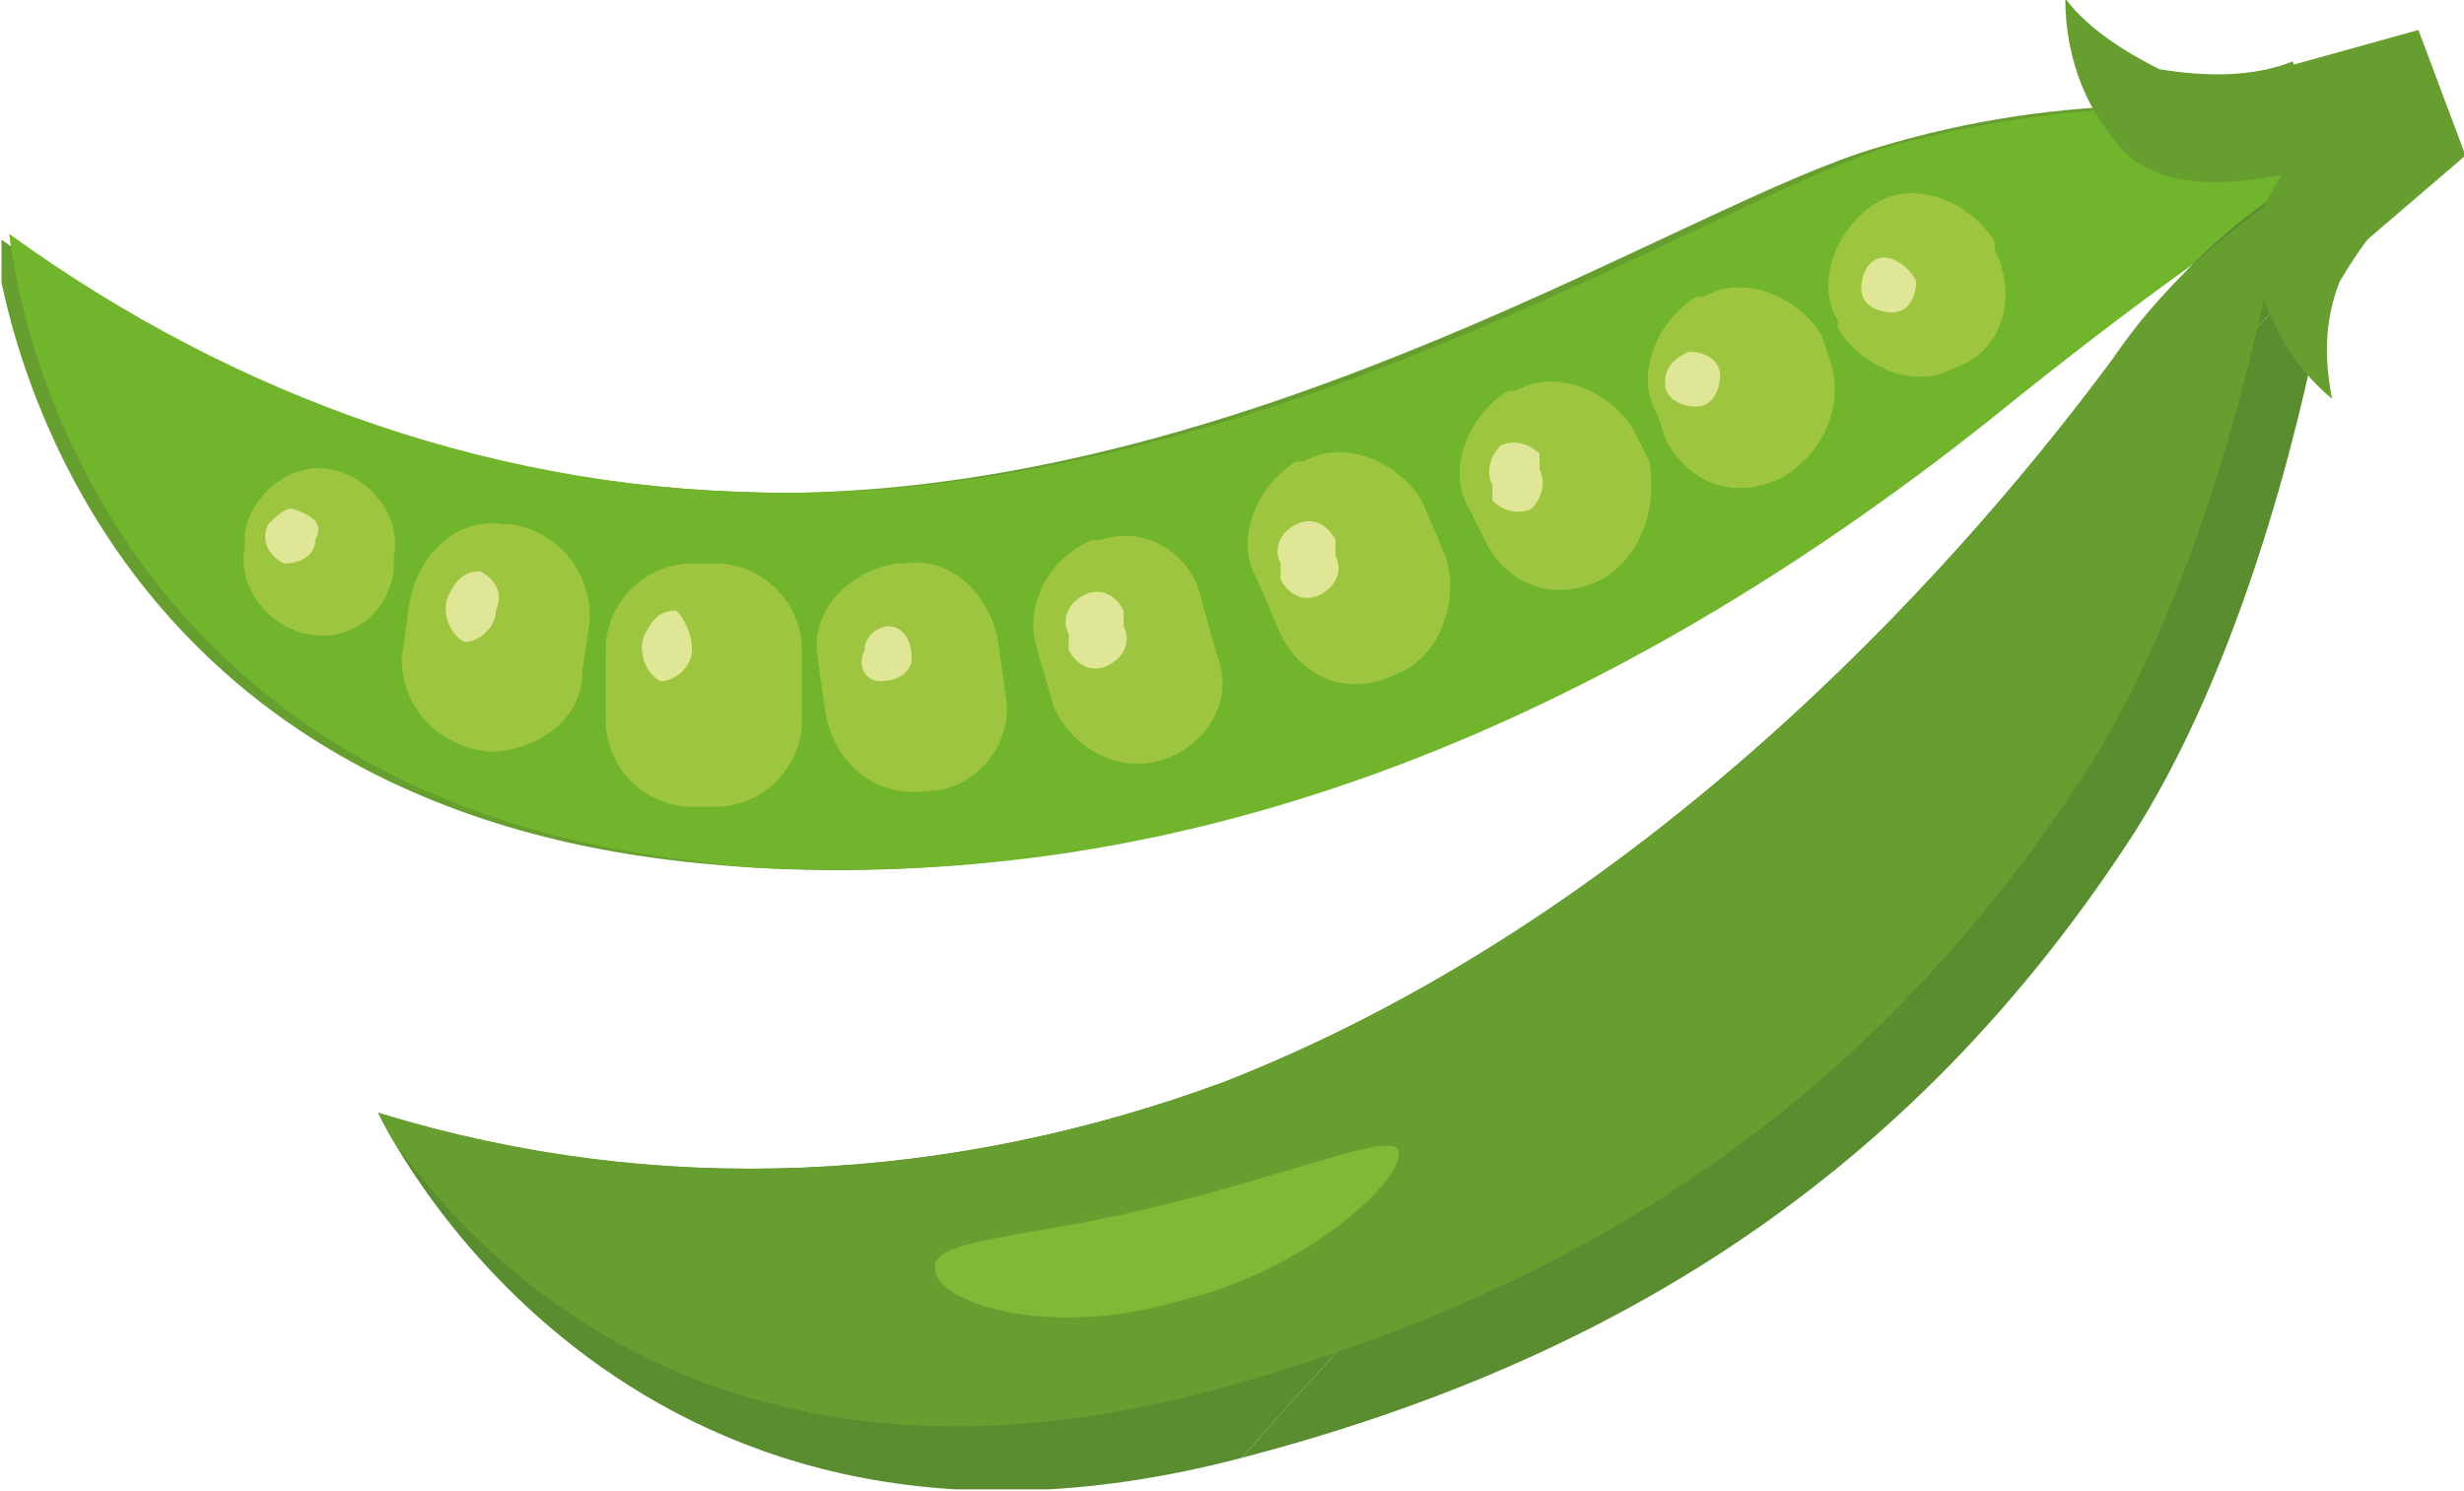 <?xml version="1.0" encoding="utf-8"?>
<!-- Generator: Adobe Illustrator 27.6.1, SVG Export Plug-In . SVG Version: 6.00 Build 0)  -->
<svg version="1.1" id="Calque_1" xmlns="http://www.w3.org/2000/svg" xmlns:xlink="http://www.w3.org/1999/xlink" x="0px" y="0px"
	 viewBox="0 0 31.4 19" style="enable-background:new 0 0 31.4 19;" xml:space="preserve">
<style type="text/css">
	.st0{clip-path:url(#SVGID_00000114070068812291250090000004749706339680554418_);}
	.st1{fill:#679E30;}
	.st2{fill:#71B52C;}
	.st3{fill:#598D30;}
	.st4{fill:#7EBA35;}
	.st5{fill:#9EC540;}
	.st6{fill:#DFE696;}
</style>
<g id="Groupe_51_00000130614551521116329010000003088943186231904409_" transform="translate(639.219 790.382)">
	<g>
		<defs>
			<rect id="SVGID_1_" x="-639.2" y="-790.4" width="31.4" height="19"/>
		</defs>
		<clipPath id="SVGID_00000176024092636658660900000007578582187408866948_">
			<use xlink:href="#SVGID_1_"  style="overflow:visible;"/>
		</clipPath>
		
			<g id="Groupe_50_00000042694224394375113780000015735155763930569344_" transform="translate(0 0)" style="clip-path:url(#SVGID_00000176024092636658660900000007578582187408866948_);">
			<path id="Tracé_495_00000137810273177510840020000001429108814252140188_" class="st1" d="M-608.3-788.6c0,0-0.6-0.4-5.7,3.6
				c-5.5,4.3-11.1,6.2-16.5,5.6c-8.2-0.9-8.8-8-8.8-8c3,2.2,6.5,3.3,10.2,3.3c6-0.1,11.4-3.7,13.8-4.4
				C-613-789.2-610.6-789.2-608.3-788.6"/>
			<path id="Tracé_496_00000076568877282986064800000017264155065193899173_" class="st2" d="M-611.8-788.5c0.5,0,1,0,1.6,0.1
				c-1.4,0.9-2.8,1.9-4.1,2.9c-4.7,3.7-9.5,5.6-14.2,5.6c-0.6,0-1.2,0-1.9-0.1c-5.5-0.6-7.4-4.2-8-6.2c2.8,1.7,5.9,2.5,9.1,2.6
				c0.1,0,0.2,0,0.3,0c4.5-0.1,8.7-2.1,11.5-3.4c0.8-0.4,1.6-0.8,2.5-1.1C-614-788.3-612.9-788.5-611.8-788.5"/>
			<path id="Tracé_497_00000047036547073835835520000010920953090378360510_" class="st2" d="M-608.3-788.6
				c-1.1-0.3-2.3-0.4-3.5-0.4c-1.1,0-2.3,0.2-3.4,0.5c-2.4,0.8-7.8,4.3-13.8,4.4c-0.1,0-0.2,0-0.2,0c-3.6,0-7-1.2-9.9-3.3
				c0,0,0.6,7.1,8.8,8c0.6,0.1,1.3,0.1,1.9,0.1c4.8,0,9.7-1.9,14.5-5.7C-609.7-788.4-608.6-788.6-608.3-788.6"/>
			<path id="Tracé_498_00000094605192869285561140000002113984628650287526_" class="st3" d="M-623.4-771.8c-8,2.1-11-4.4-11-4.4
				c3.5,1.1,7.3,0.9,10.8-0.4c5.6-2.2,9.6-6.9,11.3-9.2c2.1-2.9,4-2.8,4-2.8"/>
			<path id="Tracé_499_00000125604085028109679220000014522448245967982776_" class="st3" d="M-608.3-788.6c-0.6,0.5-1.1,1.2-1.3,2
				c-0.2,1.1-0.9,4.4-2.4,6.8c-2.9,4.5-6.8,6.8-11.4,8"/>
			<path id="Tracé_500_00000115492445515209809510000007482982390331225232_" class="st1" d="M-624-772.6c4.6-1.2,8.5-3.5,11.4-8
				c1.5-2.4,2.2-5.7,2.4-6.8c0-0.2,0.1-0.4,0.2-0.6c-0.9,0.6-1.7,1.3-2.3,2.2c-1.7,2.3-5.7,7-11.3,9.2c-3.5,1.3-7.2,1.5-10.8,0.4
				c0.1,0.2,0.2,0.4,0.3,0.5C-632.7-773.8-629.6-771.2-624-772.6"/>
			<path id="Tracé_501_00000148645789875524840850000017769072555533980550_" class="st4" d="M-624.2-773.8c-1.7,0.5-3.1,0-3.1-0.4
				c-0.1-0.4,1.2-0.4,2.8-0.8c1.7-0.4,3.1-1,3.1-0.7C-621.3-775.4-622.5-774.2-624.2-773.8"/>
			<path id="Tracé_502_00000114772520803887253980000008791493567600984198_" class="st1" d="M-608.4-790l-1.8,0.5l1,2.3l1.4-1.2"
				/>
			<path id="Tracé_503_00000088130078008793342070000017211705327942220976_" class="st1" d="M-608.3-788.1l-1-0.9
				c0,0-1.2,0.8-1.2,1.9c0.1,0.7,0.5,1.4,1,1.8c-0.1-0.5-0.1-1,0.1-1.5C-609.1-787.3-608.8-787.7-608.3-788.1"/>
			<path id="Tracé_504_00000043433815514642018600000010561179411842836363_" class="st1" d="M-612.9-790.4
				c0.3,0.4,0.8,0.7,1.2,0.9c0.6,0.1,1.2,0.1,1.7-0.1l0.4,1.3c0,0-1.7,0.6-2.5-0.1C-612.6-788.9-612.9-789.6-612.9-790.4"/>
			<path id="Tracé_505_00000140694221176045332360000013217787029301663420_" class="st5" d="M-635.3-782.3L-635.3-782.3
				c-0.5-0.1-0.9-0.6-0.8-1.1l0-0.2c0.1-0.5,0.6-0.9,1.1-0.8c0.5,0.1,0.9,0.6,0.8,1.1l0,0.2C-634.3-782.5-634.8-782.2-635.3-782.3"
				/>
			<path id="Tracé_506_00000033363662224268164960000005498905809711712656_" class="st6" d="M-635.2-783.5c0,0.2-0.2,0.3-0.4,0.3
				c-0.2-0.1-0.3-0.3-0.2-0.5c0.1-0.1,0.2-0.2,0.3-0.2C-635.2-783.8-635.1-783.7-635.2-783.5"/>
			<path id="Tracé_507_00000094618486367257319620000012635900287630570159_" class="st5" d="M-633-780.8L-633-780.8
				c-0.7-0.1-1.1-0.6-1.1-1.2l0.1-0.7c0.1-0.6,0.6-1.1,1.2-1l0.1,0c0.6,0.1,1,0.6,1,1.2l-0.1,0.7
				C-631.8-781.2-632.4-780.8-633-780.8"/>
			<path id="Tracé_508_00000085951385120316102620000009227142781417818255_" class="st6" d="M-632.9-782.6c0,0.2-0.2,0.4-0.4,0.4
				c-0.2-0.1-0.3-0.4-0.2-0.6c0.1-0.2,0.2-0.3,0.4-0.3C-632.9-783-632.8-782.8-632.9-782.6"/>
			<path id="Tracé_509_00000100356085734178875010000008941427505263994520_" class="st5" d="M-630.1-780.1h-0.3
				c-0.6,0-1.1-0.5-1.1-1.1v-0.9c0-0.6,0.5-1.1,1.1-1.1h0.3c0.6,0,1.1,0.5,1.1,1.1v0.9C-629-780.6-629.5-780.1-630.1-780.1"/>
			<path id="Tracé_510_00000066494826102715723860000006152195490612524723_" class="st6" d="M-630.4-782.1c0,0.2-0.2,0.4-0.4,0.4
				c-0.2-0.1-0.3-0.4-0.2-0.6c0.1-0.2,0.2-0.3,0.4-0.3C-630.5-782.5-630.4-782.3-630.4-782.1"/>
			<path id="Tracé_511_00000143586384756709070750000016510527714409105340_" class="st5" d="M-627.4-780.3L-627.4-780.3
				c-0.7,0.1-1.2-0.4-1.3-1l-0.1-0.7c-0.1-0.6,0.4-1.1,1-1.2l0.1,0c0.6-0.1,1.1,0.4,1.2,1l0.1,0.7
				C-626.3-780.9-626.8-780.3-627.4-780.3"/>
			<path id="Tracé_512_00000094609847959908417240000009863706387457457812_" class="st6" d="M-627.6-782c0,0.2-0.2,0.3-0.4,0.3
				c-0.2,0-0.3-0.2-0.2-0.4c0-0.2,0.2-0.3,0.3-0.3C-627.7-782.4-627.6-782.2-627.6-782"/>
			<path id="Tracé_513_00000105390932504504151420000012849882856014526649_" class="st5" d="M-624.4-780.7L-624.4-780.7
				c-0.6,0.2-1.2-0.2-1.4-0.7l-0.2-0.7c-0.2-0.6,0.2-1.2,0.7-1.4l0.1,0c0.6-0.2,1.2,0.2,1.3,0.8l0.2,0.7
				C-623.5-781.5-623.8-780.9-624.4-780.7"/>
			<path id="Tracé_514_00000134935539393135397100000008637413866191158690_" class="st6" d="M-624.9-782.4c0.1,0.2,0,0.4-0.2,0.5
				c-0.2,0.1-0.4,0-0.5-0.2c0,0,0-0.1,0-0.2c-0.1-0.2,0-0.4,0.2-0.5c0.2-0.1,0.4,0,0.5,0.2C-624.9-782.5-624.9-782.5-624.9-782.4"/>
			<path id="Tracé_515_00000130640930174513336350000015020221773467488181_" class="st5" d="M-621.4-781.8L-621.4-781.8
				c-0.6,0.3-1.2,0.1-1.5-0.5l-0.3-0.7c-0.3-0.5,0-1.2,0.5-1.5l0.1,0c0.5-0.3,1.2,0,1.5,0.5l0.3,0.7
				C-620.6-782.7-620.9-782-621.4-781.8"/>
			<path id="Tracé_516_00000101813888248533950490000016962955712260018068_" class="st6" d="M-622.2-783.3c0.1,0.2,0,0.4-0.2,0.5
				s-0.4,0-0.5-0.2c0,0,0-0.1,0-0.2c-0.1-0.2,0-0.4,0.2-0.5c0.2-0.1,0.4,0,0.5,0.2C-622.2-783.4-622.2-783.4-622.2-783.3"/>
			<path id="Tracé_517_00000173125587289117294130000009903503704410250155_" class="st5" d="M-618.8-783L-618.8-783
				c-0.6,0.3-1.2,0.1-1.5-0.5l-0.2-0.4c-0.3-0.5,0-1.2,0.5-1.5l0.1,0c0.5-0.3,1.2,0,1.5,0.5l0.2,0.4
				C-618.1-783.9-618.3-783.3-618.8-783"/>
			<path id="Tracé_518_00000106865606686679525470000017629191134339764882_" class="st6" d="M-619.6-784.4c0.1,0.2,0,0.4-0.1,0.5
				c-0.2,0.1-0.4,0-0.5-0.1c0,0,0-0.1,0-0.2c-0.1-0.2,0-0.4,0.1-0.5c0.2-0.1,0.4,0,0.5,0.1C-619.6-784.5-619.6-784.5-619.6-784.4"/>
			<path id="Tracé_519_00000029767966002431805980000009803466116964523694_" class="st5" d="M-616.5-784.3L-616.5-784.3
				c-0.6,0.3-1.2,0.1-1.5-0.5l-0.1-0.3c-0.3-0.5,0-1.2,0.5-1.5l0.1,0c0.5-0.3,1.2,0,1.5,0.5l0.1,0.3
				C-615.7-785.2-616-784.6-616.5-784.3"/>
			<path id="Tracé_520_00000163793543696863689080000006093453741186507416_" class="st6" d="M-617.3-785.6c0,0.2-0.1,0.4-0.3,0.4
				c-0.2,0-0.4-0.1-0.4-0.3c0-0.2,0.1-0.3,0.3-0.4C-617.5-785.9-617.3-785.8-617.3-785.6"/>
			<path id="Tracé_521_00000140702212180115675830000015425533965711862177_" class="st5" d="M-614.3-785.7L-614.3-785.7
				c-0.5,0.3-1.2,0-1.5-0.5l0-0.1c-0.3-0.5,0-1.2,0.5-1.5c0.5-0.3,1.2,0,1.5,0.5l0,0.1C-613.5-786.6-613.7-785.9-614.3-785.7"/>
			<path id="Tracé_522_00000109028010232019541260000012527645372091764866_" class="st6" d="M-614.8-786.8c0,0.2-0.1,0.4-0.3,0.4
				c-0.2,0-0.4-0.1-0.4-0.3c0-0.2,0.1-0.4,0.3-0.4C-615.1-787.1-614.9-787-614.8-786.8"/>
		</g>
	</g>
</g>
</svg>
